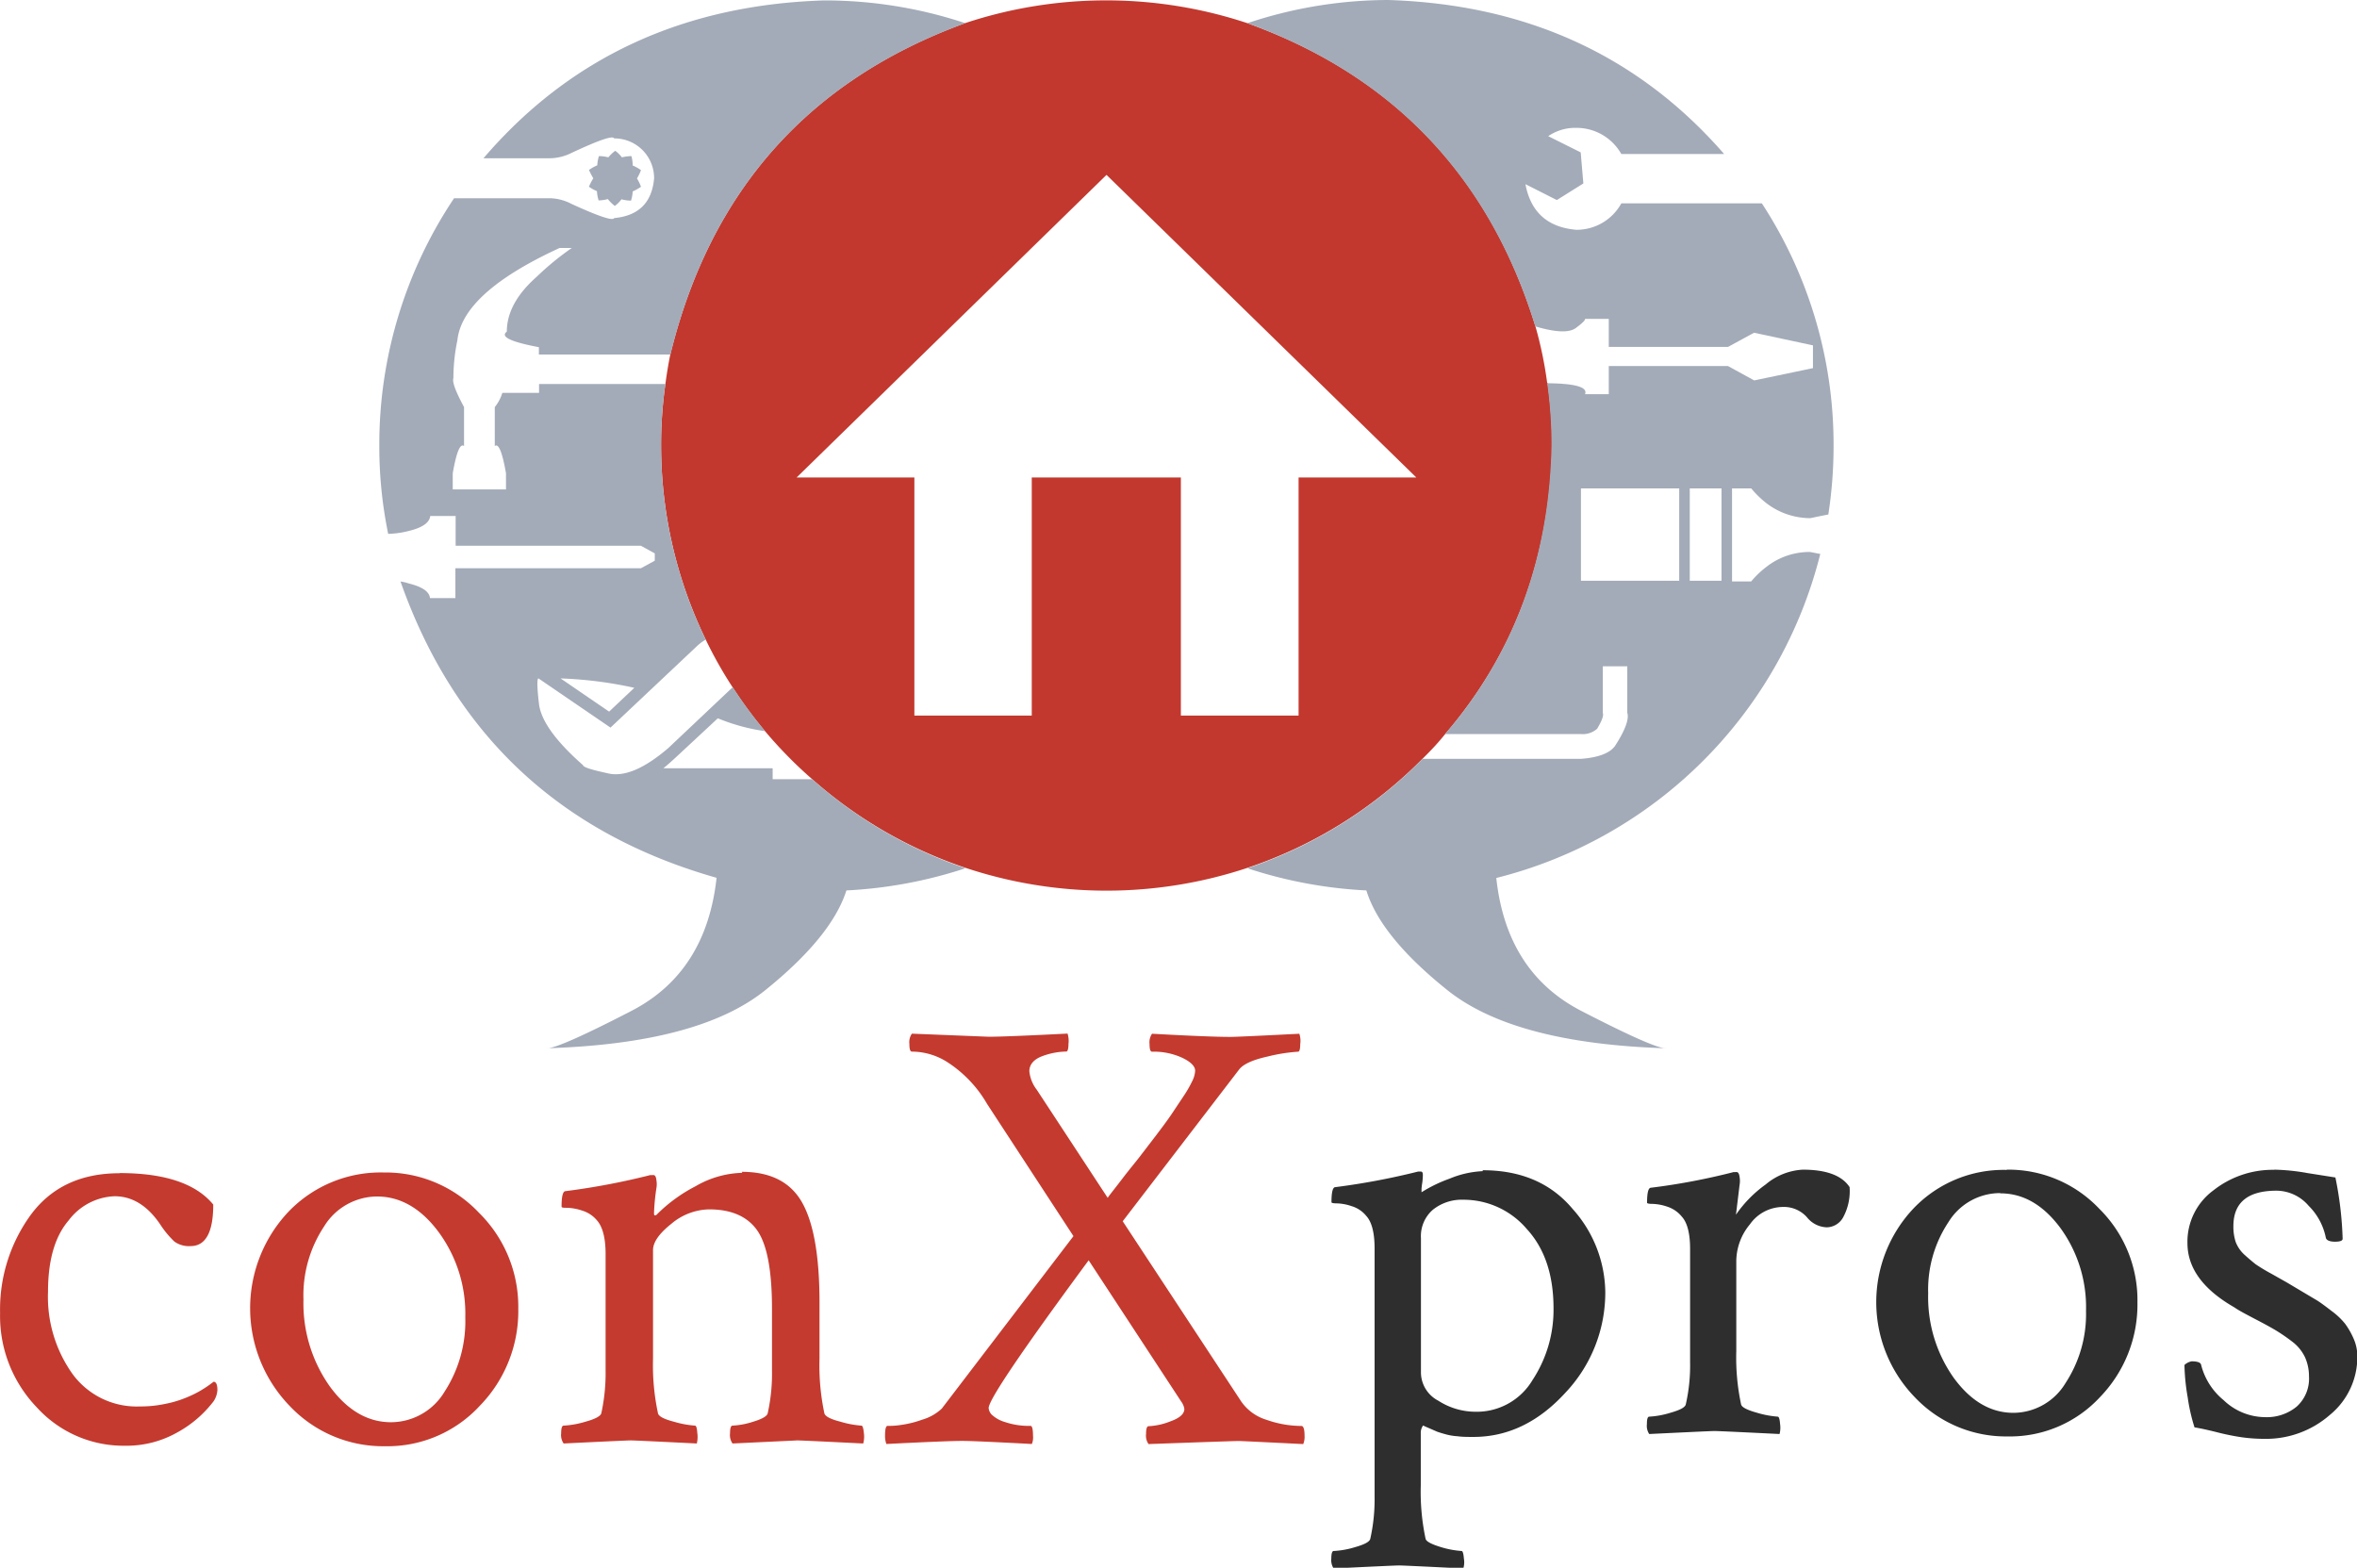<?xml version="1.0" encoding="UTF-8"?>
<svg xmlns="http://www.w3.org/2000/svg" xmlns:xlink="http://www.w3.org/1999/xlink" id="Layer_1" data-name="Layer 1" viewBox="0 0 283.73 188.71">
  <defs>
    <style>.cls-1{fill:none;}.cls-2{fill:#c2382e;}.cls-2,.cls-3{fill-rule:evenodd;}.cls-3{fill:#a3abb8;}.cls-4{clip-path:url(#clip-path);}.cls-5{fill:#c43a2f;}.cls-6{fill:#2e2e2e;}</style>
    <clipPath id="clip-path" transform="translate(0.01 -0.21)">
      <rect class="cls-1" width="283.92" height="189.84"></rect>
    </clipPath>
  </defs>
  <path class="cls-2" d="M156.31,57.68V86.34H142.14V57.68H124.19V86.34H110.06V57.68H95.89l37.3-36.42,37.29,36.42H156.31m29.93-11.34a47.29,47.29,0,0,0-1.43-6.89Q176.53,12.51,150.15,3a54,54,0,0,0-34,0Q87.93,13.3,80.68,42.88c-.24,1.16-.43,2.35-.59,3.54a51.57,51.57,0,0,0-.52,7.4,53.55,53.55,0,0,0,5.37,23.37,50.19,50.19,0,0,0,3.23,5.73A52.37,52.37,0,0,0,97.76,94a53.46,53.46,0,0,0,18.43,10.66,53.8,53.8,0,0,0,34,0,53.48,53.48,0,0,0,21.09-13.17c.95-.93,1.87-1.91,2.74-3q12.39-14.44,12.82-34.75a57.49,57.49,0,0,0-.56-7.48" transform="translate(0.01 -0.21)"></path>
  <path class="cls-3" d="M73.32,85.87l-5.85-4A48.87,48.87,0,0,1,76.35,83l-3,2.83m7.36-43Q87.94,13.32,116.19,3a53.76,53.76,0,0,0-17-2.74q-25.42.8-41,19h8a6,6,0,0,0,2.59-.64c3.29-1.54,5-2.13,5.14-1.75a4.78,4.78,0,0,1,4.81,4.81c-.26,2.92-1.87,4.51-4.81,4.78q-.21.55-5.14-1.71a5.89,5.89,0,0,0-2.59-.68H54.65a53.29,53.29,0,0,0-9,29.77,51.87,51.87,0,0,0,1.07,10.63,11,11,0,0,0,2.51-.36c1.62-.39,2.47-1,2.55-1.79h3.06v3.58H77.14l1.67.92v.88l-1.67.91H54.81v3.59H51.75c-.08-.78-.93-1.36-2.55-1.76a5.94,5.94,0,0,0-1-.24q9.75,27.63,38.05,35.67Q85,117.24,76,121.89t-10.26,4.5q18.39-.56,26.38-7t9.76-12a54.48,54.48,0,0,0,14.33-2.67A53.46,53.46,0,0,1,97.76,94H93V92.68H79.85c.5-.4,1-.85,1.55-1.36l5-4.65a23.37,23.37,0,0,0,5.7,1.55,50.9,50.9,0,0,1-3.9-5.3l-7.76,7.33c-2.87,2.46-5.27,3.49-7.21,3.06s-3-.72-3.06-1Q65.28,88,64.88,85c-.24-2-.26-3.06-.08-3.14l8.68,5.93L83.87,78a5.63,5.63,0,0,1,1.07-.8,53.55,53.55,0,0,1-5.37-23.37,51.57,51.57,0,0,1,.52-7.4H64.88V47.5H60.46a5.06,5.06,0,0,1-.91,1.71V53.9q.68-.55,1.35,3.27v1.95H54.49V57.17c.45-2.55.9-3.64,1.36-3.27V49.21c-1-1.86-1.44-3-1.28-3.5a22.26,22.26,0,0,1,.48-4.54q.6-5.73,12.3-11.11h1.47a33.76,33.76,0,0,0-4.22,3.46C62.16,35.67,61,37.88,61,40.13c-.82.61.46,1.23,3.86,1.87v.88h15.8" transform="translate(0.01 -0.21)"></path>
  <path class="cls-3" d="M70.85,22.66a4.84,4.84,0,0,0,1,.56,4.37,4.37,0,0,0,.2,1.11,4.19,4.19,0,0,0,1.11-.16A4.79,4.79,0,0,0,74,25a3.79,3.79,0,0,0,.8-.8,4.65,4.65,0,0,0,1.15.16,4.37,4.37,0,0,0,.2-1.11,5,5,0,0,0,1-.56,5.32,5.32,0,0,0-.48-1,6.18,6.18,0,0,0,.48-1,5,5,0,0,0-1-.56A4.29,4.29,0,0,0,76,19a5.12,5.12,0,0,0-1.15.15,3.74,3.74,0,0,0-.8-.79,4.71,4.71,0,0,0-.83.79A4.6,4.6,0,0,0,72.09,19a4.29,4.29,0,0,0-.2,1.11,4.84,4.84,0,0,0-1,.56,9.06,9.06,0,0,0,.52,1,7.41,7.41,0,0,0-.52,1" transform="translate(0.01 -0.21)"></path>
  <g class="cls-4">
    <path class="cls-3" d="M207.22,70.11H203.4V59h3.82V70.11m-5.09,0H190.3V59h11.83V70.11M210.8,59a12,12,0,0,0,1.84,1.79,8.72,8.72,0,0,0,5.25,1.79c.05,0,.78-.17,2.19-.44a53.79,53.79,0,0,0,.63-8.28,53.08,53.08,0,0,0-8.63-29.17H195.16a6.14,6.14,0,0,1-5.41,3.18c-3.45-.29-5.5-2.12-6.13-5.49l3.78,1.91,3.19-2-.32-3.74-3.91-1.95a5.77,5.77,0,0,1,3.39-1,6.19,6.19,0,0,1,5.41,3.15h12.38Q192.09,1,167.1.21A53.65,53.65,0,0,0,150.15,3q26.34,9.56,34.66,36.5,3.66,1.08,4.86.2c.79-.58,1.17-.95,1.12-1.11h2.86v3.38H208l3.14-1.71,7.09,1.52v2.74L211.16,46,208,44.27H193.65v3.39h-2.86c.36-.85-1.15-1.29-4.55-1.32a52.69,52.69,0,0,1,.52,7.48q-.39,20.31-12.82,34.75H190.3a2.62,2.62,0,0,0,1.95-.64c.59-1,.81-1.61.68-1.9V80.41h2.95V86c.24.77-.26,2.11-1.48,4-.63.87-2,1.39-4.1,1.55H171.24a53.48,53.48,0,0,1-21.09,13.17,54.33,54.33,0,0,0,14.32,2.67q1.71,5.56,9.75,12t26.39,7q-1.26.15-10.27-4.5t-10.23-16a53.64,53.64,0,0,0,39-39l-1.23-.24a8.41,8.41,0,0,0-5.25,1.79,11.14,11.14,0,0,0-1.84,1.76h-2.3V59h2.3" transform="translate(0.01 -0.21)"></path>
    <path class="cls-5" d="M14.38,141.41q8.17,0,11.28,3.79,0,5-2.73,5a3,3,0,0,1-1.94-.54,11.24,11.24,0,0,1-1.7-2.05c-1.53-2.27-3.37-3.41-5.5-3.41a7.25,7.25,0,0,0-5.53,2.9c-1.66,1.93-2.49,4.79-2.49,8.6a16,16,0,0,0,2.94,9.88,9.57,9.57,0,0,0,8.13,3.92,14.15,14.15,0,0,0,3-.3,13,13,0,0,0,2.41-.7,13.41,13.41,0,0,0,1.72-.81c.47-.27.87-.53,1.22-.78l.51-.38c.3,0,.46.33.46,1a2.71,2.71,0,0,1-.46,1.35,13.85,13.85,0,0,1-4.37,3.75A12.43,12.43,0,0,1,15,174.23,14.1,14.1,0,0,1,4.4,169.59,15.84,15.84,0,0,1,0,158.26,19.34,19.34,0,0,1,3.7,146.43q3.7-5,10.68-5Zm31,2.82A7.52,7.52,0,0,0,39,147.84a15,15,0,0,0-2.48,8.79,17.29,17.29,0,0,0,3.15,10.43c2.1,2.89,4.57,4.34,7.39,4.34a7.54,7.54,0,0,0,6.46-3.7A15.55,15.55,0,0,0,56,158.77a16.56,16.56,0,0,0-3.21-10.26c-2.12-2.85-4.6-4.28-7.42-4.28Zm.83-2.89a15.44,15.44,0,0,1,11.42,4.83,15.88,15.88,0,0,1,4.75,11.57,16.33,16.33,0,0,1-4.64,11.69,15.13,15.13,0,0,1-11.39,4.86,15.48,15.48,0,0,1-11.5-4.86,16.92,16.92,0,0,1-.16-23.34,15.39,15.39,0,0,1,11.52-4.75Zm43.08-.08q5.19,0,7.27,3.72t2.08,12v6.77a27.67,27.67,0,0,0,.59,6.59c.1.36.75.7,1.94,1a11.7,11.7,0,0,0,2.51.47c.15,0,.24.29.3.89a3,3,0,0,1-.08,1.26c-5-.25-7.59-.37-7.94-.37l-7.79.37a1.76,1.76,0,0,1-.3-1.22q0-.93.3-.93a9.59,9.59,0,0,0,2.48-.47c1.07-.32,1.66-.66,1.75-1a22,22,0,0,0,.52-5.19v-7.42c0-4.6-.6-7.74-1.78-9.42s-3.12-2.53-5.79-2.53a7.26,7.26,0,0,0-4.56,1.75c-1.46,1.16-2.19,2.21-2.19,3.16v13.06a27.57,27.57,0,0,0,.6,6.59q.14.54,1.92,1a11.82,11.82,0,0,0,2.53.47c.15,0,.24.29.28.89a3.3,3.3,0,0,1-.06,1.26c-5-.25-7.59-.37-7.94-.37s-3,.12-8.09.37a1.76,1.76,0,0,1-.3-1.22q0-.93.3-.93a11.16,11.16,0,0,0,2.62-.47c1.17-.32,1.8-.66,1.91-1a22.58,22.58,0,0,0,.52-5.19v-14c0-1.92-.36-3.25-1-4a3.73,3.73,0,0,0-1.81-1.22,6.48,6.48,0,0,0-1.78-.34c-.47,0-.71,0-.71-.15,0-1.19.15-1.81.44-1.85a85.45,85.45,0,0,0,10.25-1.94.7.7,0,0,0,.22,0l.15,0c.2,0,.32.21.36.64a2.76,2.76,0,0,1,0,.92,25.18,25.18,0,0,0-.29,3c0,.2,0,.29.15.29a.35.35,0,0,0,.22-.14,18.74,18.74,0,0,1,4.64-3.37,11.74,11.74,0,0,1,5.61-1.61ZM119,125q2.07,0,9.5-.38a2.93,2.93,0,0,1,.11,1.24c0,.62-.11.92-.25.92a8.73,8.73,0,0,0-2.91.56c-1,.37-1.55,1-1.55,1.81a4.35,4.35,0,0,0,.9,2.24l8.53,13c.19-.3.77-1,1.73-2.26s1.66-2.08,2.08-2.63l1.94-2.53c.86-1.13,1.5-2,1.92-2.62l1.42-2.13a14.7,14.7,0,0,0,1.11-1.92,3.2,3.2,0,0,0,.33-1.2c0-.54-.51-1.06-1.52-1.55a8.2,8.2,0,0,0-3.67-.75c-.2,0-.3-.3-.3-.92a1.81,1.81,0,0,1,.3-1.24q6.9.38,9.42.38.9,0,8.31-.38a2.62,2.62,0,0,1,.11,1.24c0,.62-.1.92-.25.92a20.76,20.76,0,0,0-3.71.59c-1.79.4-2.92.92-3.41,1.57l-14,18.25,14.25,21.67a5.72,5.72,0,0,0,3.06,2.23,12.74,12.74,0,0,0,4.2.74c.25,0,.38.4.38,1.18a2.27,2.27,0,0,1-.16,1q-7.43-.37-7.78-.37c-.3,0-3.92.12-10.84.37a1.76,1.76,0,0,1-.3-1.22q0-.93.3-.93a8.17,8.17,0,0,0,2.67-.6c1.09-.39,1.64-.89,1.64-1.48a2,2,0,0,0-.38-.89l-11.14-17Q119,168.22,119,169.7a1.38,1.38,0,0,0,.33.75,3.93,3.93,0,0,0,1.61.92,9,9,0,0,0,3.11.47c.19,0,.29.4.29,1.18a2,2,0,0,1-.14,1q-6.9-.37-8.39-.37c-1.13,0-4.18.12-9.12.37a2.7,2.7,0,0,1-.16-1c0-.78.1-1.18.3-1.18.39,0,.92,0,1.59-.11a12.18,12.18,0,0,0,2.56-.63,5.84,5.84,0,0,0,2.38-1.34L129.21,149,118.82,133.1a14.79,14.79,0,0,0-4.91-5.12,8,8,0,0,0-4.15-1.19c-.2,0-.3-.3-.3-.92a1.81,1.81,0,0,1,.3-1.24L119,125Z" transform="translate(0.01 -0.21)"></path>
  </g>
  <path class="cls-6" d="M178.48,141.07q6.93,0,10.84,4.68a15.23,15.23,0,0,1,3.91,9.93,17.53,17.53,0,0,1-4.85,12.22q-4.84,5.26-11,5.27c-.73,0-1.37,0-1.92-.08a7,7,0,0,1-1.49-.25c-.43-.12-.76-.22-1-.31l-.94-.41c-.38-.16-.63-.27-.73-.33a1.5,1.5,0,0,0-.28.94V179a27.16,27.16,0,0,0,.58,6.44c.09.33.72.65,1.87,1a11,11,0,0,0,2.46.46c.14,0,.23.31.28.91a2.59,2.59,0,0,1-.07,1.19q-7.22-.36-7.73-.36t-7.88.36a1.82,1.82,0,0,1-.28-1.19c0-.6.1-.91.28-.91a10.55,10.55,0,0,0,2.57-.46c1.13-.32,1.75-.64,1.84-1a21.72,21.72,0,0,0,.52-5.07V150.48c0-1.88-.34-3.19-1-3.91a3.59,3.59,0,0,0-1.77-1.18,5.93,5.93,0,0,0-1.73-.33c-.46,0-.69-.05-.69-.14,0-1.16.14-1.76.42-1.81a85.08,85.08,0,0,0,10-1.88l.2,0,.16,0c.14,0,.22.14.22.41a7.84,7.84,0,0,1-.08,1,6.34,6.34,0,0,0-.08.65v.43a17,17,0,0,1,3.36-1.63,11.67,11.67,0,0,1,4-.91Zm-2.32,3.55a5.56,5.56,0,0,0-3.68,1.2,4.21,4.21,0,0,0-1.44,3.43v16.26a3.86,3.86,0,0,0,2.09,3.3,8.3,8.3,0,0,0,4.55,1.33,7.81,7.81,0,0,0,6.8-3.83A15.36,15.36,0,0,0,187,157.7q0-6.06-3.22-9.56a10,10,0,0,0-7.63-3.52ZM217,141q4.26,0,5.64,2.1a6.63,6.63,0,0,1-.8,3.68,2.3,2.3,0,0,1-1.95,1.16,3.18,3.18,0,0,1-2.39-1.22,3.72,3.72,0,0,0-2.95-1.23,4.9,4.9,0,0,0-3.91,2.09A7,7,0,0,0,209,152v10.84a26.92,26.92,0,0,0,.58,6.42c.09.35.73.67,1.91,1a11.74,11.74,0,0,0,2.5.47c.14,0,.24.29.28.87a3.09,3.09,0,0,1-.06,1.22c-4.83-.24-7.43-.36-7.82-.36s-2.9.12-7.87.36a1.78,1.78,0,0,1-.28-1.19c0-.6.09-.9.28-.9a10.62,10.62,0,0,0,2.56-.47c1.13-.32,1.75-.64,1.84-1a21.05,21.05,0,0,0,.52-5.06V150.54c0-1.87-.34-3.17-1-3.89a3.72,3.72,0,0,0-1.76-1.2,6.05,6.05,0,0,0-1.73-.33c-.47,0-.69-.05-.69-.14q0-1.72.42-1.8a78.41,78.41,0,0,0,10-1.89.68.68,0,0,0,.21,0l.15,0c.19,0,.31.2.36.61a2.7,2.7,0,0,1,0,.91l-.44,3.61a14.81,14.81,0,0,1,3.58-3.64A7.54,7.54,0,0,1,217,141Zm23.78,2.82a7.3,7.3,0,0,0-6.25,3.51,14.66,14.66,0,0,0-2.43,8.56,16.81,16.81,0,0,0,3.07,10.16q3.08,4.22,7.2,4.22a7.37,7.37,0,0,0,6.28-3.61,15.15,15.15,0,0,0,2.45-8.67A16.2,16.2,0,0,0,248,148q-3.09-4.15-7.21-4.15Zm.79-2.82a15.06,15.06,0,0,1,11.13,4.71A15.46,15.46,0,0,1,257.29,157a16,16,0,0,1-4.51,11.38,14.76,14.76,0,0,1-11.1,4.73,15.1,15.1,0,0,1-11.2-4.73,16.43,16.43,0,0,1-.14-22.72,15,15,0,0,1,11.2-4.63Zm32.19,0a25.33,25.33,0,0,1,4,.41l3.36.53a42.45,42.45,0,0,1,.87,7.37c0,.25-.31.36-.93.36s-1.05-.17-1.1-.51a7.46,7.46,0,0,0-2.06-3.81,5.14,5.14,0,0,0-3.86-1.82c-3.47,0-5.2,1.43-5.2,4.27a5.86,5.86,0,0,0,.28,1.91,4,4,0,0,0,1.12,1.59c.55.5,1,.86,1.27,1.08a21.17,21.17,0,0,0,1.91,1.15l1.86,1.05,1.68,1,2,1.19c.38.24.95.66,1.7,1.24a8.52,8.52,0,0,1,1.63,1.54,9.21,9.21,0,0,1,1,1.74,5.23,5.23,0,0,1,.47,2.14,9,9,0,0,1-3.33,7.11,11.64,11.64,0,0,1-7.81,2.86,19.7,19.7,0,0,1-2.78-.19,29.08,29.08,0,0,1-3-.61c-1.16-.29-2.05-.48-2.68-.58a21.94,21.94,0,0,1-.82-3.61,25.05,25.05,0,0,1-.39-3.9,1.75,1.75,0,0,1,.86-.44c.72,0,1.11.15,1.15.44a8,8,0,0,0,2.7,4.23,7.28,7.28,0,0,0,5,2.05,5.65,5.65,0,0,0,3.8-1.27,4.53,4.53,0,0,0,1.48-3.64,5.57,5.57,0,0,0-.47-2.28,5.08,5.08,0,0,0-1.51-1.87,21.32,21.32,0,0,0-2-1.38q-.9-.54-2.58-1.41c-1.1-.58-1.91-1-2.43-1.37-3.77-2.16-5.64-4.74-5.64-7.73a7.67,7.67,0,0,1,3.14-6.36,11.51,11.51,0,0,1,7.32-2.46Z" transform="translate(0.01 -0.21)"></path>
</svg>
